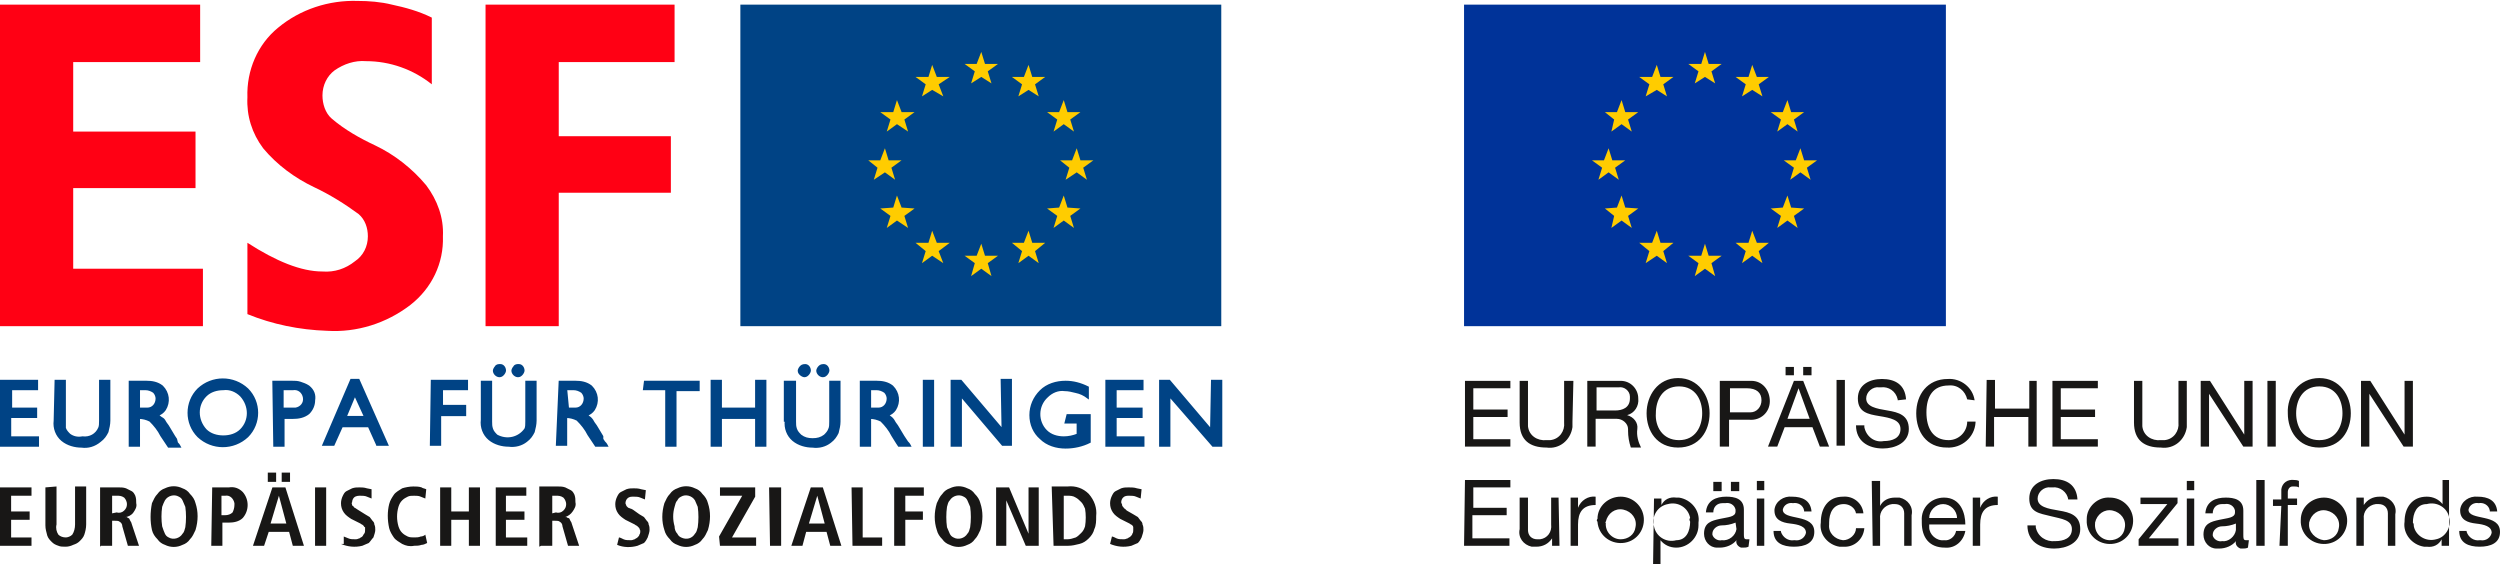 <?xml version="1.0" encoding="utf-8"?>
<!-- Generator: Adobe Illustrator 25.1.0, SVG Export Plug-In . SVG Version: 6.00 Build 0)  -->
<svg version="1.1" id="Logo" xmlns="http://www.w3.org/2000/svg" xmlns:xlink="http://www.w3.org/1999/xlink" x="0px" y="0px"
	 viewBox="0 0 269.8 60.9" style="enable-background:new 0 0 269.8 60.9;" xml:space="preserve">
<style type="text/css">
	.st0{fill:#181716;}
	.st1{fill:#003399;}
	.st2{fill:#FFCC00;}
	.st3{fill:none;}
	.st4{fill:#FF0014;}
	.st5{fill:#004385;}
	.st6{fill:none;stroke:#004385;stroke-width:0.22;}
</style>
<g>
	<path class="st0" d="M265.4,57.3c0,1.3,1,1.7,2.2,1.7s2.2-0.4,2.2-1.6c0-1-0.8-1.3-1.7-1.5s-1.7-0.3-1.7-0.9
		c0.1-0.5,0.6-0.8,1.1-0.7c0,0,0,0,0,0c0.5-0.1,1.1,0.2,1.2,0.8c0,0,0,0.1,0,0.1h0.8c-0.1-1.2-1-1.6-2.1-1.6
		c-0.9-0.1-1.8,0.5-1.9,1.4c0,0,0,0,0,0.1c0,1,0.8,1.3,1.7,1.4s1.7,0.3,1.7,1c-0.1,0.5-0.6,0.9-1.2,0.8c0,0,0,0-0.1,0
		c-0.6,0.1-1.2-0.3-1.4-0.9c0,0,0-0.1,0-0.1L265.4,57.3 M260.4,56.4c0-1,0.4-2,1.5-2c1.1-0.3,2.2,0.4,2.4,1.4
		c0.3,1.1-0.4,2.2-1.4,2.4c-1.1,0.3-2.2-0.4-2.4-1.4C260.5,56.7,260.5,56.5,260.4,56.4L260.4,56.4z M264.4,51.8h-0.8v2.6l0,0
		c-0.4-0.5-1-0.8-1.7-0.8c-1.6,0-2.4,1.2-2.4,2.7c-0.2,1.3,0.8,2.5,2.1,2.7c0.1,0,0.2,0,0.3,0c0.7,0.1,1.3-0.2,1.6-0.8l0,0v0.7h0.8
		V51.8L264.4,51.8z M254.3,58.9h0.8V56c-0.1-0.8,0.5-1.5,1.3-1.6c0.1,0,0.2,0,0.3,0c0.6,0,1,0.4,1,1v3.5h0.8v-3.4
		c0.2-0.9-0.4-1.7-1.3-1.9c-0.1,0-0.3,0-0.4,0c-0.7,0-1.3,0.3-1.7,0.9l0,0v-0.8h-0.8L254.3,58.9L254.3,58.9z M249.2,56.4
		c0.2-0.9,1-1.5,1.9-1.3s1.5,1,1.3,1.9c-0.1,0.8-0.8,1.3-1.6,1.3c-0.9-0.1-1.7-0.9-1.6-1.8C249.2,56.5,249.2,56.4,249.2,56.4
		L249.2,56.4z M248.3,56.4c0.1,1.4,1.3,2.4,2.7,2.3c1.4-0.1,2.4-1.3,2.3-2.7c-0.1-1.3-1.2-2.3-2.5-2.3c-1.3,0-2.5,1-2.5,2.4
		C248.3,56.1,248.3,56.2,248.3,56.4L248.3,56.4z M246,58.9h0.9v-4.4h1v-0.7h-1v-0.7c0-0.3,0.2-0.6,0.5-0.6c0.1,0,0.1,0,0.2,0
		c0.2,0,0.3,0,0.5,0.1v-0.7c-0.2-0.1-0.4-0.1-0.5-0.1c-0.7-0.1-1.3,0.3-1.4,1c0,0.1,0,0.2,0,0.3v0.8h-0.9v0.7h0.9L246,58.9L246,58.9
		z M243.5,58.9h0.9v-7.1h-0.9V58.9L243.5,58.9z M242.7,58.3c-0.1,0-0.2,0-0.3,0c-0.3,0-0.3-0.2-0.3-0.6v-2.6c0-1.2-1-1.4-1.9-1.4
		c-1.1,0-2.1,0.4-2.2,1.7h0.8c0-0.6,0.4-1,1-1c0.1,0,0.2,0,0.3,0c0.5-0.1,1,0.2,1.1,0.7c0,0.1,0,0.1,0,0.2c0,0.6-0.8,0.6-1.7,0.8
		s-1.7,0.4-1.7,1.6c0,0.8,0.6,1.5,1.4,1.5c0.1,0,0.2,0,0.3,0c0.7,0,1.4-0.3,1.8-0.8c-0.1,0.4,0.2,0.7,0.5,0.8c0.1,0,0.1,0,0.2,0
		c0.2,0,0.4,0,0.6-0.1L242.7,58.3L242.7,58.3z M241.3,57.2c-0.1,0.7-0.8,1.3-1.5,1.2c0,0,0,0,0,0c-0.4,0.1-0.9-0.2-1-0.6
		c0,0,0-0.1,0-0.1c0-0.5,0.5-0.9,1-0.9c0.5,0,1-0.1,1.5-0.3L241.3,57.2L241.3,57.2z M236,52.9h0.8v-1H236V52.9z M236,58.9h0.8v-5.1
		H236V58.9z M230.8,58.9h4.3v-0.8h-3.2l3.1-3.8v-0.6h-4v0.7h2.9l-3.1,3.8L230.8,58.9L230.8,58.9z M226.1,56.4c0.2-0.9,1-1.5,1.9-1.3
		c0.9,0.2,1.5,1,1.3,1.9c-0.1,0.8-0.8,1.3-1.6,1.3c-0.9,0-1.7-0.8-1.6-1.8C226.1,56.5,226.1,56.4,226.1,56.4L226.1,56.4z
		 M225.2,56.4c0.1,1.4,1.3,2.4,2.7,2.3c1.4-0.1,2.4-1.3,2.3-2.7c-0.1-1.3-1.2-2.3-2.5-2.3c-1.3-0.1-2.5,1-2.5,2.3
		C225.2,56.1,225.2,56.2,225.2,56.4L225.2,56.4z M224.2,53.9c-0.1-1.6-1.2-2.2-2.6-2.2c-1.3,0-2.6,0.6-2.6,2.1s1.1,1.6,2.3,1.9
		s2.3,0.4,2.3,1.4s-0.9,1.3-1.8,1.3c-1,0.1-1.9-0.5-2.1-1.5c0-0.1,0-0.1,0-0.2h-0.9c0,1.7,1.3,2.5,2.9,2.5c1.3,0,2.8-0.6,2.8-2.1
		s-1.1-1.8-2.3-2s-2.3-0.4-2.3-1.3c0-0.7,0.7-1.3,1.4-1.2c0.1,0,0.1,0,0.2,0c0.8-0.1,1.6,0.5,1.7,1.3c0,0,0,0,0,0L224.2,53.9
		L224.2,53.9z M212.9,58.9h0.8v-2.3c0-1.3,0.5-2.1,1.9-2.1v-0.9c-0.8-0.1-1.6,0.4-1.9,1.2l0,0v-1.1h-0.8L212.9,58.9L212.9,58.9z
		 M208.2,55.9c0-0.8,0.7-1.5,1.5-1.5s1.5,0.7,1.5,1.5H208.2z M211.1,57.3c-0.1,0.6-0.7,1.1-1.3,1c-0.8,0.1-1.6-0.6-1.6-1.4
		c0-0.1,0-0.2,0-0.3h3.9c0-1.2-0.5-2.9-2.3-2.9c-1.4,0-2.5,1.1-2.4,2.5c0,0.1,0,0.1,0,0.2c0,1.6,0.8,2.7,2.5,2.7
		c1.1,0.1,2-0.7,2.2-1.8L211.1,57.3L211.1,57.3z M202.1,58.9h0.8V56c-0.1-0.8,0.5-1.5,1.3-1.6c0.1,0,0.2,0,0.3,0c0.6,0,1,0.4,1,1
		v3.5h0.8v-3.3c0.2-0.9-0.4-1.7-1.3-1.9c-0.2,0-0.3,0-0.5,0c-0.7,0-1.3,0.3-1.6,0.9l0,0v-2.7H202L202.1,58.9L202.1,58.9z
		 M201.1,55.4c-0.1-1.1-1.1-1.9-2.2-1.8c0,0,0,0,0,0c-1.6,0-2.4,1.2-2.4,2.8c-0.2,1.3,0.8,2.4,2,2.6c0.1,0,0.2,0,0.4,0
		c1.2,0.1,2.2-0.8,2.3-2h-0.9c0,0.7-0.7,1.3-1.4,1.3c0,0,0,0,0,0c-0.9-0.1-1.6-0.8-1.5-1.7c0-0.1,0-0.1,0-0.2c0-1,0.4-2,1.6-2
		c0.6,0,1.2,0.4,1.3,1L201.1,55.4L201.1,55.4z M191.4,57.3c0,1.3,1,1.7,2.2,1.7s2.2-0.4,2.2-1.6c0-1-0.8-1.3-1.7-1.5
		s-1.7-0.3-1.7-0.9c0.1-0.5,0.6-0.8,1.1-0.7c0,0,0,0,0,0c0.5-0.1,1.1,0.2,1.2,0.8c0,0,0,0.1,0,0.1h0.8c-0.1-1.2-1-1.6-2.1-1.6
		c-0.9-0.1-1.8,0.5-1.9,1.4c0,0,0,0,0,0.1c0,1,0.8,1.3,1.7,1.4s1.7,0.3,1.7,1c-0.1,0.5-0.6,0.9-1.2,0.8c0,0,0,0-0.1,0
		c-0.6,0.1-1.2-0.3-1.4-0.9c0,0,0-0.1,0-0.1L191.4,57.3L191.4,57.3z M189.6,52.9h0.8v-1h-0.8V52.9z M189.6,58.9h0.8v-5.1h-0.8V58.9z
		 M188.8,58.2c-0.1,0-0.2,0-0.3,0c-0.3,0-0.3-0.2-0.3-0.6v-2.6c0-1.2-1-1.4-1.9-1.4c-1.1,0-2.1,0.4-2.2,1.7h0.8c0-0.6,0.4-1,1-1
		c0.1,0,0.2,0,0.3,0c0.5-0.1,1,0.2,1.1,0.7c0,0.1,0,0.1,0,0.2c0,0.6-0.8,0.6-1.7,0.8s-1.7,0.4-1.7,1.6c0,0.8,0.6,1.5,1.4,1.5
		c0.1,0,0.2,0,0.3,0c0.7,0,1.4-0.3,1.8-0.8c-0.1,0.4,0.2,0.7,0.5,0.8c0.1,0,0.1,0,0.2,0c0.2,0,0.4,0,0.6-0.1L188.8,58.2L188.8,58.2z
		 M187.4,57.1c-0.1,0.7-0.8,1.3-1.6,1.2c0,0,0,0,0,0c-0.4,0.1-0.9-0.2-1-0.6c0,0,0-0.1,0-0.1c0-0.5,0.5-0.9,1-0.9
		c0.5,0,1-0.1,1.5-0.3L187.4,57.1L187.4,57.1z M184.9,53h0.9v-1h-0.9V53z M186.8,53h0.9v-1h-0.9V53z M178.4,60.9h0.8v-2.6l0,0
		c0.4,0.5,1,0.8,1.7,0.8c1.3,0,2.4-1.1,2.4-2.4c0-0.1,0-0.2,0-0.3c0.2-1.3-0.8-2.5-2.1-2.7c-0.1,0-0.2,0-0.3,0
		c-0.7-0.1-1.3,0.2-1.6,0.8l0,0v-0.7h-0.8L178.4,60.9L178.4,60.9z M182.4,56.3c0,1-0.4,2-1.5,2c-1.1,0.3-2.2-0.4-2.4-1.5
		c-0.3-1.1,0.4-2.2,1.5-2.4c1.1-0.3,2.2,0.4,2.4,1.5C182.3,56,182.3,56.1,182.4,56.3L182.4,56.3z M173.3,56.3c0.2-0.9,1-1.5,1.9-1.3
		c0.9,0.2,1.5,1,1.3,1.9c-0.1,0.8-0.8,1.3-1.6,1.3c-0.9,0-1.7-0.8-1.6-1.8C173.2,56.4,173.2,56.4,173.3,56.3L173.3,56.3z
		 M172.4,56.3c0.1,1.4,1.3,2.4,2.7,2.3s2.4-1.3,2.3-2.7c-0.1-1.3-1.2-2.3-2.5-2.3c-1.3,0-2.5,1-2.5,2.4
		C172.3,56.1,172.3,56.2,172.4,56.3L172.4,56.3z M169.5,58.9h0.8v-2.3c0-1.3,0.5-2.1,1.9-2.1v-0.9c-0.8-0.1-1.6,0.4-1.9,1.2l0,0
		v-1.1h-0.8L169.5,58.9L169.5,58.9z M168.2,53.7h-0.8v2.9c0.1,0.8-0.4,1.5-1.2,1.6c-0.1,0-0.2,0-0.3,0c-0.6,0-1-0.4-1-1v-3.5H164
		v3.4c-0.2,0.9,0.4,1.7,1.3,1.9c0.2,0,0.3,0,0.5,0c0.7,0,1.3-0.3,1.7-0.9l0,0v0.8h0.8L168.2,53.7L168.2,53.7z M158,58.9h4.9v-0.8h-4
		v-2.5h3.7v-0.8H159v-2.2h4v-0.8h-4.9L158,58.9L158,58.9z"/>
	<path class="st0" d="M254.8,48.2h0.9v-5.7l0,0l3.7,5.7h1v-7.1h-0.9v5.8l0,0l-3.7-5.8h-1V48.2 M247.8,44.6c0-1.4,0.7-2.9,2.5-2.9
		s2.5,1.5,2.5,2.9s-0.7,2.9-2.5,2.9S247.8,46,247.8,44.6z M246.9,44.6c0,1.9,1.1,3.7,3.4,3.7s3.4-1.8,3.4-3.7s-1.2-3.8-3.4-3.8
		S246.8,42.7,246.9,44.6L246.9,44.6z M244.7,48.2h0.9v-7.1h-0.9V48.2z M237.5,48.2h0.9v-5.7l0,0l3.7,5.7h1v-7.1h-0.9v5.8l0,0
		l-3.7-5.8h-1L237.5,48.2L237.5,48.2z M236,41.1h-0.9v4.5c0.1,0.9-0.5,1.8-1.5,1.9c-0.1,0-0.3,0-0.4,0c-1,0.1-1.9-0.5-2-1.5
		c0-0.1,0-0.3,0-0.4v-4.5h-0.9v4.5c0,1.9,1.1,2.7,2.9,2.7c1.4,0.2,2.6-0.8,2.8-2.2c0-0.2,0-0.4,0-0.6L236,41.1L236,41.1z
		 M221.5,48.2h4.9v-0.8h-4v-2.4h3.7v-0.8h-3.7v-2.3h4v-0.8h-4.9L221.5,48.2L221.5,48.2z M214.3,48.2h0.9v-3.2h3.7v3.2h0.9v-7.1H219
		v3h-3.7v-3.1h-0.9L214.3,48.2L214.3,48.2z M213.1,43.2c-0.2-1.4-1.5-2.4-2.9-2.3c-2.2,0-3.4,1.7-3.4,3.7s1.1,3.7,3.3,3.7
		c1.6,0.1,3-1.1,3.1-2.7c0,0,0-0.1,0-0.1h-0.9c0,1.1-0.9,2-2,2c-1.7,0-2.4-1.3-2.4-3s0.7-2.9,2.4-2.9c1-0.1,1.8,0.6,2,1.5
		L213.1,43.2L213.1,43.2z M205.7,43.1c-0.1-1.6-1.2-2.2-2.6-2.2c-1.3,0-2.6,0.6-2.6,2.1s1.1,1.7,2.3,1.9s2.3,0.4,2.3,1.4
		s-0.9,1.3-1.8,1.3c-1,0.2-1.9-0.5-2.1-1.5c0-0.1,0-0.1,0-0.2h-0.9c0,1.7,1.3,2.5,2.9,2.5c1.3,0,2.8-0.6,2.8-2.1s-1.1-1.8-2.3-2
		s-2.3-0.4-2.3-1.3c0-0.7,0.7-1.3,1.4-1.2c0.1,0,0.1,0,0.2,0c0.8-0.1,1.6,0.4,1.8,1.3c0,0,0,0.1,0,0.1L205.7,43.1L205.7,43.1z
		 M198.2,48.1h0.9V41h-0.9V48.1z M194.1,41.9L194.1,41.9l1.2,3.3h-2.4L194.1,41.9z M190.8,48.2h1l0.8-2.1h3l0.8,2.1h1l-2.8-7.1h-1
		L190.8,48.2z M192.7,40.5h0.9v-0.9h-0.9V40.5z M194.6,40.5h0.9v-0.9h-0.9V40.5z M186.6,41.9h1.9c1.1,0,1.6,0.5,1.6,1.3
		c0,0.7-0.5,1.3-1.2,1.3c-0.1,0-0.2,0-0.3,0h-1.9V41.9z M185.7,48.2h0.9v-2.9h2.2c1.2,0.1,2.2-0.8,2.2-2s-0.8-2.2-2-2.2
		c-0.1,0-0.2,0-0.3,0h-3.1V48.2L185.7,48.2z M178.7,44.6c0-1.4,0.7-2.9,2.5-2.9s2.5,1.5,2.5,2.9s-0.7,2.9-2.5,2.9
		S178.6,46,178.7,44.6L178.7,44.6z M177.7,44.6c0,1.9,1.1,3.7,3.4,3.7s3.4-1.8,3.4-3.7s-1.2-3.8-3.4-3.8S177.7,42.7,177.7,44.6
		L177.7,44.6z M171.3,48.2h0.9v-3h2.3c0.6,0,1.2,0.5,1.2,1.1c0,0.1,0,0.1,0,0.2c0,0.6,0.1,1.2,0.3,1.8h1.1c-0.3-0.6-0.5-1.3-0.4-2
		c0.1-0.7-0.4-1.3-1.1-1.5l0,0c0.8-0.2,1.3-1,1.2-1.8c0-1-0.8-1.9-1.9-1.9c-0.1,0-0.2,0-0.3,0h-3.3L171.3,48.2L171.3,48.2z
		 M172.3,44.3v-2.5h2.4c0.6-0.1,1.2,0.4,1.2,1c0,0.1,0,0.1,0,0.2c0,1-0.8,1.3-1.6,1.3L172.3,44.3L172.3,44.3z M169.8,41.1h-1v4.5
		c0.1,0.9-0.5,1.8-1.5,1.9c-0.1,0-0.3,0-0.4,0c-1,0.1-1.9-0.5-2-1.5c0-0.1,0-0.3,0-0.4v-4.5H164v4.5c0,1.9,1.1,2.7,2.9,2.7
		c1.4,0.2,2.6-0.8,2.8-2.2c0-0.2,0-0.4,0-0.6L169.8,41.1L169.8,41.1z M158.1,48.2h4.9v-0.8h-4v-2.4h3.7v-0.8H159v-2.3h4v-0.8h-4.9
		L158.1,48.2L158.1,48.2z"/>
	<polygon class="st1" points="158,0.5 210,0.5 210,35.2 158,35.2 158,0.5 	"/>
	<polygon class="st2" points="190.2,10.4 189.1,9.7 188,10.4 188.4,9.1 187.3,8.3 188.7,8.3 189.1,7 189.6,8.3 190.9,8.3 189.8,9.1 
		190.2,10.4 	"/>
	<polygon class="st3" points="190.2,10.4 189.1,9.7 188,10.4 188.4,9.1 187.3,8.3 188.7,8.3 189.1,7 189.6,8.3 190.9,8.3 189.8,9.1 
		190.2,10.4 	"/>
	<polygon class="st2" points="185.1,9 184,8.3 182.9,9 183.3,7.7 182.2,6.9 183.6,6.9 184,5.6 184.4,6.9 185.8,6.9 184.7,7.7 
		185.1,9 	"/>
	<polygon class="st3" points="185.1,9 184,8.3 182.9,9 183.3,7.7 182.2,6.9 183.6,6.9 184,5.6 184.4,6.9 185.8,6.9 184.7,7.7 
		185.1,9 	"/>
	<polygon class="st2" points="194,14.2 192.9,13.4 191.8,14.2 192.2,12.9 191.1,12.1 192.4,12.1 192.9,10.8 193.3,12.1 194.7,12.1 
		193.6,12.9 194,14.2 	"/>
	<polygon class="st3" points="194,14.2 192.9,13.4 191.8,14.2 192.2,12.9 191.1,12.1 192.4,12.1 192.9,10.8 193.3,12.1 194.7,12.1 
		193.6,12.9 194,14.2 	"/>
	<polygon class="st2" points="195.4,19.4 194.3,18.6 193.2,19.4 193.6,18.1 192.5,17.3 193.8,17.3 194.3,16 194.7,17.3 196.1,17.3 
		195,18.1 195.4,19.4 	"/>
	<polygon class="st3" points="195.4,19.4 194.3,18.6 193.2,19.4 193.6,18.1 192.5,17.3 193.8,17.3 194.3,16 194.7,17.3 196.1,17.3 
		195,18.1 195.4,19.4 	"/>
	<polygon class="st2" points="194,24.6 192.9,23.8 191.8,24.6 192.2,23.3 191.1,22.5 192.4,22.4 192.9,21.1 193.3,22.4 194.7,22.5 
		193.6,23.3 194,24.6 	"/>
	<polygon class="st3" points="194,24.6 192.9,23.8 191.8,24.6 192.2,23.3 191.1,22.5 192.4,22.4 192.9,21.1 193.3,22.4 194.7,22.5 
		193.6,23.3 194,24.6 	"/>
	<polygon class="st2" points="190.2,28.4 189.1,27.6 188,28.4 188.4,27.1 187.3,26.2 188.7,26.2 189.1,24.9 189.6,26.2 190.9,26.2 
		189.8,27.1 190.2,28.4 	"/>
	<polygon class="st3" points="190.2,28.4 189.1,27.6 188,28.4 188.4,27.1 187.3,26.2 188.7,26.2 189.1,24.9 189.6,26.2 190.9,26.2 
		189.8,27.1 190.2,28.4 	"/>
	<polygon class="st2" points="185.1,29.8 184,29 182.9,29.8 183.3,28.4 182.2,27.6 183.6,27.6 184,26.3 184.4,27.6 185.8,27.6 
		184.7,28.4 185.1,29.8 	"/>
	<polygon class="st3" points="185.1,29.8 184,29 182.9,29.8 183.3,28.4 182.2,27.6 183.6,27.6 184,26.3 184.4,27.6 185.8,27.6 
		184.7,28.4 185.1,29.8 	"/>
	<polygon class="st2" points="179.9,28.4 178.8,27.6 177.6,28.4 178,27.1 176.9,26.2 178.3,26.2 178.8,24.9 179.2,26.2 180.6,26.2 
		179.5,27.1 179.9,28.4 	"/>
	<polygon class="st3" points="179.9,28.4 178.8,27.6 177.6,28.4 178,27.1 176.9,26.2 178.3,26.2 178.8,24.9 179.2,26.2 180.6,26.2 
		179.5,27.1 179.9,28.4 	"/>
	<polygon class="st2" points="176.1,24.6 175,23.8 173.9,24.6 174.2,23.3 173.2,22.5 174.5,22.4 175,21.1 175.4,22.4 176.8,22.5 
		175.7,23.3 176.1,24.6 	"/>
	<polygon class="st3" points="176.1,24.6 175,23.8 173.9,24.6 174.2,23.3 173.2,22.5 174.5,22.4 175,21.1 175.4,22.4 176.8,22.5 
		175.7,23.3 176.1,24.6 	"/>
	<polygon class="st2" points="174.7,19.4 173.6,18.6 172.5,19.4 172.9,18.1 171.8,17.3 173.1,17.3 173.6,16 174,17.3 175.4,17.3 
		174.3,18.1 174.7,19.4 	"/>
	<polygon class="st3" points="174.7,19.4 173.6,18.6 172.5,19.4 172.9,18.1 171.8,17.3 173.1,17.3 173.6,16 174,17.3 175.4,17.3 
		174.3,18.1 174.7,19.4 	"/>
	<polygon class="st2" points="176.1,14.2 175,13.4 173.9,14.2 174.2,12.9 173.2,12.1 174.5,12.1 175,10.8 175.4,12.1 176.8,12.1 
		175.7,12.9 176.1,14.2 	"/>
	<polygon class="st3" points="176.1,14.2 175,13.4 173.9,14.2 174.2,12.9 173.2,12.1 174.5,12.1 175,10.8 175.4,12.1 176.8,12.1 
		175.7,12.9 176.1,14.2 	"/>
	<polygon class="st2" points="179.9,10.4 178.8,9.7 177.6,10.4 178,9.1 176.9,8.3 178.3,8.3 178.8,7 179.2,8.3 180.6,8.3 179.5,9.1 
		179.9,10.4 	"/>
	<polygon class="st3" points="179.9,10.4 178.8,9.7 177.6,10.4 178,9.1 176.9,8.3 178.3,8.3 178.8,7 179.2,8.3 180.6,8.3 179.5,9.1 
		179.9,10.4 	"/>
	<polygon class="st4" points="0,0.5 21.6,0.5 21.6,6.7 7.9,6.7 7.9,14.2 21.1,14.2 21.1,20.3 7.9,20.3 7.9,29 21.9,29 21.9,35.2 
		0,35.2 0,0.5 	"/>
	<path class="st4" d="M46.6,1.9v7.2c-2-1.6-4.5-2.5-7.1-2.5c-1.2-0.1-2.4,0.3-3.4,1c-0.8,0.6-1.3,1.6-1.3,2.7c0,0.9,0.3,1.9,1,2.5
		c1.4,1.2,3,2.1,4.7,2.9c2.1,1,4,2.5,5.5,4.3c1.2,1.6,1.9,3.5,1.8,5.5c0.1,2.9-1.2,5.6-3.5,7.4c-2.6,2-5.8,3-9,2.8
		c-3-0.1-5.9-0.7-8.6-1.8v-7.7c3.1,2,5.8,3.1,8.1,3.1c1.3,0.1,2.5-0.3,3.5-1.1c0.9-0.6,1.4-1.6,1.4-2.7c0-0.9-0.3-1.8-1-2.4
		c-1.5-1.1-3.1-2.1-4.8-2.9c-2.1-1-4-2.4-5.5-4.2c-1.2-1.6-1.8-3.5-1.7-5.5c-0.1-2.9,1.1-5.7,3.3-7.5c2.4-2,5.5-3,8.6-2.9
		c1.2,0,2.5,0.1,3.7,0.4C43.7,0.8,45.2,1.2,46.6,1.9L46.6,1.9z"/>
	<polygon class="st4" points="52.4,0.5 72.8,0.5 72.8,6.7 60.3,6.7 60.3,14.7 72.4,14.7 72.4,20.8 60.3,20.8 60.3,35.2 52.4,35.2 
		52.4,0.5 	"/>
	<path class="st5" d="M0.1,48.1h4v-0.9h-3V45h2.8v-0.9H1.2V42H4v-0.9H0.1V48.1L0.1,48.1L0.1,48.1z M5.9,45.4
		c-0.1,0.8,0.2,1.6,0.8,2.1c0.6,0.5,1.4,0.7,2.1,0.7c0.7,0.1,1.4-0.1,2-0.6c0.4-0.3,0.6-0.6,0.8-1c0.1-0.4,0.2-0.8,0.2-1.2v-4.3h-1
		v4.3c0,0.3,0,0.6-0.1,0.8c-0.3,0.7-1,1.1-1.8,1c-0.5,0.1-1,0-1.4-0.3c-0.2-0.2-0.4-0.4-0.5-0.7C7,45.9,7,45.7,7,45.4v-4.3H6
		L5.9,45.4L5.9,45.4L5.9,45.4z M14,48.1h1v-3c0.4,0,0.8,0.1,1.2,0.3c0.5,0.5,0.9,1,1.2,1.6l0.6,0.9l0.2,0.3h1.2
		c-0.1-0.2-0.2-0.3-0.3-0.4l-0.1-0.4l-0.2-0.3l-0.3-0.5l-0.3-0.5c-0.1-0.2-0.3-0.4-0.4-0.6c-0.1-0.2-0.2-0.3-0.4-0.4
		c-0.1-0.1-0.3-0.2-0.4-0.3c0.3-0.1,0.6-0.3,0.8-0.6c0.5-0.8,0.4-1.8-0.3-2.5c-0.5-0.4-1.1-0.5-1.7-0.5H14L14,48.1L14,48.1L14,48.1z
		 M15,42h0.7c0.3,0,0.6,0.1,0.9,0.3c0.2,0.2,0.3,0.5,0.3,0.7c0,0.6-0.4,1.1-1,1.1c-0.1,0-0.2,0-0.3,0H15L15,42L15,42L15,42z
		 M21.4,42c-1.4,1.4-1.4,3.7,0,5.1c1.5,1.4,3.8,1.4,5.3,0c1.4-1.4,1.4-3.7,0-5.1C25.2,40.6,22.9,40.6,21.4,42L21.4,42z M26,42.7
		c1,1.1,1,2.7,0,3.7c-0.5,0.5-1.2,0.7-1.9,0.7c-0.7,0-1.4-0.2-1.9-0.7c-1-1.1-1-2.7,0-3.7c0.5-0.5,1.2-0.7,1.9-0.7
		C24.8,41.9,25.5,42.2,26,42.7L26,42.7z M29.6,48.1h1v-3h1c0.6,0,1.2-0.1,1.7-0.5c0.4-0.4,0.6-0.9,0.6-1.4c0.1-0.6-0.1-1.1-0.6-1.5
		c-0.3-0.2-0.6-0.3-0.9-0.4c-0.3-0.1-0.6-0.1-0.9-0.1h-2L29.6,48.1L29.6,48.1L29.6,48.1z M30.6,42h1c0.6-0.1,1.1,0.3,1.2,0.9
		c0.1,0.6-0.3,1.1-0.9,1.2c-0.1,0-0.2,0-0.4,0h-1V42L30.6,42z M40.6,48h1.2l-3.1-7h-0.8l-3,7h1.1l0.9-2h2.9l0.9,2l0,0L40.6,48z
		 M37.3,45l1-2.4l1.1,2.4H37.3L37.3,45z M46.5,48h1v-3.2h2.7v-1h-2.5V42h2.7v-0.9h-3.8L46.5,48L46.5,48L46.5,48z M52,45.3
		c-0.1,0.8,0.2,1.6,0.8,2.1c0.6,0.5,1.4,0.7,2.1,0.7c0.7,0.1,1.4-0.1,1.9-0.5c0.4-0.3,0.6-0.6,0.8-1c0.1-0.4,0.2-0.8,0.2-1.2v-4.2
		h-1v4.3c0,0.3,0,0.6-0.1,0.8c-0.7,1-2,1.3-3.1,0.7c0,0,0,0,0,0c-0.2-0.2-0.4-0.4-0.5-0.7c-0.1-0.3-0.1-0.5-0.1-0.8v-4.3h-1L52,45.3
		L52,45.3L52,45.3z M53.5,39.6c-0.1,0.1-0.2,0.3-0.2,0.4c0,0.3,0.3,0.6,0.6,0.6c0,0,0,0,0,0c0.2,0,0.3-0.1,0.4-0.2
		c0.1-0.1,0.2-0.3,0.2-0.4c0-0.3-0.2-0.6-0.5-0.6c0,0,0,0,0,0C53.8,39.4,53.6,39.4,53.5,39.6L53.5,39.6L53.5,39.6z M55.5,39.6
		c-0.1,0.1-0.2,0.3-0.2,0.4c0,0.3,0.3,0.6,0.6,0.6c0,0,0,0,0,0c0.2,0,0.3-0.1,0.4-0.2c0.1-0.1,0.2-0.3,0.2-0.4
		c0-0.3-0.2-0.6-0.5-0.6c0,0,0,0,0,0C55.8,39.4,55.6,39.4,55.5,39.6L55.5,39.6L55.5,39.6z M60.1,48h1v-3c0.4,0,0.8,0.1,1.2,0.3
		c0.5,0.5,0.9,1,1.2,1.6l0.6,0.9l0.2,0.3h1.2c-0.1-0.2-0.2-0.3-0.3-0.4l-0.2-0.3l0-0.3l-0.3-0.5l-0.3-0.5c-0.1-0.2-0.3-0.4-0.4-0.6
		c-0.1-0.2-0.2-0.3-0.3-0.4c-0.1-0.1-0.3-0.2-0.4-0.3c0.3-0.1,0.6-0.3,0.8-0.6c0.5-0.8,0.4-1.8-0.3-2.5c-0.5-0.4-1.1-0.5-1.7-0.5
		h-1.7L60.1,48L60.1,48L60.1,48z M61.1,42h0.8c0.3,0,0.6,0.1,0.9,0.3c0.2,0.2,0.3,0.5,0.3,0.7c0,0.6-0.4,1.1-1,1.1
		c-0.1,0-0.2,0-0.3,0h-0.5L61.1,42L61.1,42L61.1,42z M69.5,42h2.4v6.1h1v-6h2.5v-0.9h-5.8L69.5,42L69.5,42L69.5,42z M77.8,41.1h-1v7
		h1v-3h3.8v3h1v-7h-1v3h-3.8V41.1L77.8,41.1z M84.8,45.4c-0.1,0.8,0.2,1.6,0.8,2.1c0.6,0.5,1.4,0.7,2.1,0.7c0.7,0.1,1.4-0.1,1.9-0.5
		c0.4-0.3,0.6-0.6,0.8-1c0.1-0.4,0.2-0.8,0.2-1.2v-4.3h-1v4.3c0,0.3,0,0.6-0.1,0.8c-0.1,0.3-0.3,0.5-0.5,0.7
		c-0.4,0.3-0.8,0.4-1.3,0.4c-0.5,0-0.9-0.1-1.3-0.4c-0.2-0.2-0.4-0.4-0.5-0.7c-0.1-0.3-0.1-0.5-0.1-0.8v-4.3h-1.1V45.4L84.8,45.4z
		 M86.4,39.6c-0.1,0.1-0.2,0.3-0.2,0.4c0,0.2,0.1,0.3,0.2,0.4c0.1,0.1,0.3,0.2,0.4,0.2c0.2,0,0.3-0.1,0.4-0.2
		c0.1-0.1,0.2-0.3,0.2-0.4c0-0.3-0.2-0.6-0.5-0.6c0,0,0,0,0,0C86.6,39.4,86.5,39.5,86.4,39.6L86.4,39.6L86.4,39.6z M88.4,39.6
		c-0.1,0.1-0.2,0.3-0.2,0.4c0,0.3,0.3,0.6,0.6,0.6c0,0,0,0,0,0c0.2,0,0.3-0.1,0.4-0.2c0.1-0.1,0.2-0.3,0.2-0.4
		c0-0.3-0.2-0.6-0.5-0.6c0,0,0,0,0,0C88.6,39.4,88.5,39.5,88.4,39.6L88.4,39.6L88.4,39.6z M92.9,48.1h1v-3c0.4,0,0.8,0.1,1.2,0.3
		c0.5,0.5,0.9,1,1.2,1.6l0.5,0.8l0.2,0.3h1.2c-0.1-0.2-0.2-0.3-0.3-0.4l-0.2-0.3l-0.2-0.3l-0.3-0.5l-0.3-0.5
		c-0.1-0.2-0.3-0.4-0.4-0.6c-0.1-0.2-0.2-0.3-0.3-0.4c-0.1-0.1-0.3-0.2-0.4-0.3c0.3-0.1,0.6-0.3,0.8-0.6c0.5-0.8,0.4-1.8-0.3-2.5
		c-0.5-0.4-1.1-0.5-1.7-0.5h-1.7L92.9,48.1L92.9,48.1L92.9,48.1z M93.9,42h0.7c0.3,0,0.6,0.1,0.9,0.3c0.2,0.2,0.3,0.5,0.3,0.7
		c0,0.6-0.4,1.1-1,1.1c-0.1,0-0.2,0-0.3,0h-0.6L93.9,42L93.9,42L93.9,42z M100.7,41.1h-1v7h1V41.1L100.7,41.1z M108.2,46.4l-4.5-5.3
		h-1v7h1v-5.4l4.5,5.3h0.9v-7h-1L108.2,46.4L108.2,46.4L108.2,46.4z M115,45.6h1.3v1.3c-0.5,0.2-1,0.3-1.5,0.3
		c-0.7,0-1.4-0.2-1.9-0.7c-1-1-1-2.7,0.1-3.7c0.5-0.5,1.2-0.8,1.9-0.7c0.4,0,0.8,0.1,1.2,0.2c0.5,0.1,0.9,0.3,1.3,0.6v-1.1
		c-0.8-0.4-1.6-0.6-2.4-0.6c-1,0-2,0.3-2.7,1c-0.7,0.7-1.1,1.6-1.1,2.6c0,1,0.4,1.9,1.1,2.5c0.7,0.7,1.7,1,2.7,1
		c0.9,0,1.8-0.2,2.6-0.6v-2.9h-2.4L115,45.6L115,45.6L115,45.6z M119.4,48.1h4v-0.9h-3V45h2.8v-0.9h-2.8V42h2.9v-0.9h-3.9
		L119.4,48.1L119.4,48.1L119.4,48.1z M130.7,46.4l-4.5-5.3h-1v7h1v-5.4l4.7,5.4h0.9v-7h-1L130.7,46.4L130.7,46.4L130.7,46.4z"/>
	<path class="st6" d="M0.1,48.1h4v-0.9h-3V45h2.8v-0.9H1.2V42H4v-0.9H0.1V48.1L0.1,48.1L0.1,48.1z M5.9,45.4
		c-0.1,0.8,0.2,1.6,0.8,2.1c0.6,0.5,1.4,0.7,2.1,0.7c0.7,0.1,1.4-0.1,2-0.6c0.4-0.3,0.6-0.6,0.8-1c0.1-0.4,0.2-0.8,0.2-1.2v-4.3h-1
		v4.3c0,0.3,0,0.6-0.1,0.8c-0.3,0.7-1,1.1-1.8,1c-0.5,0.1-1,0-1.4-0.3c-0.2-0.2-0.4-0.4-0.5-0.7C7,45.9,7,45.7,7,45.4v-4.3H6
		L5.9,45.4L5.9,45.4L5.9,45.4z M14,48.1h1v-3c0.4,0,0.8,0.1,1.2,0.3c0.5,0.5,0.9,1,1.2,1.6l0.6,0.9l0.2,0.3h1.2
		c-0.1-0.2-0.2-0.3-0.3-0.4l-0.1-0.4l-0.2-0.3l-0.3-0.5l-0.3-0.5c-0.1-0.2-0.3-0.4-0.4-0.6c-0.1-0.2-0.2-0.3-0.4-0.4
		c-0.1-0.1-0.3-0.2-0.4-0.3c0.3-0.1,0.6-0.3,0.8-0.6c0.5-0.8,0.4-1.8-0.3-2.5c-0.5-0.4-1.1-0.5-1.7-0.5H14L14,48.1L14,48.1L14,48.1z
		 M15,42h0.7c0.3,0,0.6,0.1,0.9,0.3c0.2,0.2,0.3,0.5,0.3,0.7c0,0.6-0.4,1.1-1,1.1c-0.1,0-0.2,0-0.3,0H15L15,42L15,42L15,42z
		 M21.4,42c-1.4,1.4-1.4,3.7,0,5.1c1.5,1.4,3.8,1.4,5.3,0c1.4-1.4,1.4-3.7,0-5.1C25.2,40.6,22.9,40.6,21.4,42L21.4,42z M26,42.7
		c1,1.1,1,2.7,0,3.7c-0.5,0.5-1.2,0.7-1.9,0.7c-0.7,0-1.4-0.2-1.9-0.7c-1-1.1-1-2.7,0-3.7c0.5-0.5,1.2-0.7,1.9-0.7
		C24.8,41.9,25.5,42.2,26,42.7L26,42.7z M29.6,48.1h1v-3h1c0.6,0,1.2-0.1,1.7-0.5c0.4-0.4,0.6-0.9,0.6-1.4c0.1-0.6-0.1-1.1-0.6-1.5
		c-0.3-0.2-0.6-0.3-0.9-0.4c-0.3-0.1-0.6-0.1-0.9-0.1h-2L29.6,48.1L29.6,48.1L29.6,48.1z M30.6,42h1c0.6-0.1,1.1,0.3,1.2,0.9
		c0.1,0.6-0.3,1.1-0.9,1.2c-0.1,0-0.2,0-0.4,0h-1V42L30.6,42z M40.6,48h1.2l-3.1-7h-0.8l-3,7h1.1l0.9-2h2.9l0.9,2l0,0L40.6,48z
		 M37.3,45l1-2.4l1.1,2.4H37.3L37.3,45z M46.5,48h1v-3.2h2.7v-1h-2.5V42h2.7v-0.9h-3.8L46.5,48L46.5,48L46.5,48z M52,45.3
		c-0.1,0.8,0.2,1.6,0.8,2.1c0.6,0.5,1.4,0.7,2.1,0.7c0.7,0.1,1.4-0.1,1.9-0.5c0.4-0.3,0.6-0.6,0.8-1c0.1-0.4,0.2-0.8,0.2-1.2v-4.2
		h-1v4.3c0,0.3,0,0.6-0.1,0.8c-0.7,1-2,1.3-3.1,0.7c0,0,0,0,0,0c-0.2-0.2-0.4-0.4-0.5-0.7c-0.1-0.3-0.1-0.5-0.1-0.8v-4.3h-1L52,45.3
		L52,45.3L52,45.3z M53.5,39.6c-0.1,0.1-0.2,0.3-0.2,0.4c0,0.3,0.3,0.6,0.6,0.6c0,0,0,0,0,0c0.2,0,0.3-0.1,0.4-0.2
		c0.1-0.1,0.2-0.3,0.2-0.4c0-0.3-0.2-0.6-0.5-0.6c0,0,0,0,0,0C53.8,39.4,53.6,39.4,53.5,39.6L53.5,39.6L53.5,39.6z M55.5,39.6
		c-0.1,0.1-0.2,0.3-0.2,0.4c0,0.3,0.3,0.6,0.6,0.6c0,0,0,0,0,0c0.2,0,0.3-0.1,0.4-0.2c0.1-0.1,0.2-0.3,0.2-0.4
		c0-0.3-0.2-0.6-0.5-0.6c0,0,0,0,0,0C55.8,39.4,55.6,39.4,55.5,39.6L55.5,39.6L55.5,39.6z M60.1,48h1v-3c0.4,0,0.8,0.1,1.2,0.3
		c0.5,0.5,0.9,1,1.2,1.6l0.6,0.9l0.2,0.3h1.2c-0.1-0.2-0.2-0.3-0.3-0.4l-0.2-0.3l0-0.3l-0.3-0.5l-0.3-0.5c-0.1-0.2-0.3-0.4-0.4-0.6
		c-0.1-0.2-0.2-0.3-0.3-0.4c-0.1-0.1-0.3-0.2-0.4-0.3c0.3-0.1,0.6-0.3,0.8-0.6c0.5-0.8,0.4-1.8-0.3-2.5c-0.5-0.4-1.1-0.5-1.7-0.5
		h-1.7L60.1,48L60.1,48L60.1,48z M61.1,42h0.8c0.3,0,0.6,0.1,0.9,0.3c0.2,0.2,0.3,0.5,0.3,0.7c0,0.6-0.4,1.1-1,1.1
		c-0.1,0-0.2,0-0.3,0h-0.5L61.1,42L61.1,42L61.1,42z M69.5,42h2.4v6.1h1v-6h2.5v-0.9h-5.8L69.5,42L69.5,42L69.5,42z M77.8,41.1h-1v7
		h1v-3h3.8v3h1v-7h-1v3h-3.8V41.1L77.8,41.1z M84.8,45.4c-0.1,0.8,0.2,1.6,0.8,2.1c0.6,0.5,1.4,0.7,2.1,0.7c0.7,0.1,1.4-0.1,1.9-0.5
		c0.4-0.3,0.6-0.6,0.8-1c0.1-0.4,0.2-0.8,0.2-1.2v-4.3h-1v4.3c0,0.3,0,0.6-0.1,0.8c-0.1,0.3-0.3,0.5-0.5,0.7
		c-0.4,0.3-0.8,0.4-1.3,0.4c-0.5,0-0.9-0.1-1.3-0.4c-0.2-0.2-0.4-0.4-0.5-0.7c-0.1-0.3-0.1-0.5-0.1-0.8v-4.3h-1.1V45.4L84.8,45.4z
		 M86.4,39.6c-0.1,0.1-0.2,0.3-0.2,0.4c0,0.2,0.1,0.3,0.2,0.4c0.1,0.1,0.3,0.2,0.4,0.2c0.2,0,0.3-0.1,0.4-0.2
		c0.1-0.1,0.2-0.3,0.2-0.4c0-0.3-0.2-0.6-0.5-0.6c0,0,0,0,0,0C86.6,39.4,86.5,39.5,86.4,39.6L86.4,39.6L86.4,39.6z M88.4,39.6
		c-0.1,0.1-0.2,0.3-0.2,0.4c0,0.3,0.3,0.6,0.6,0.6c0,0,0,0,0,0c0.2,0,0.3-0.1,0.4-0.2c0.1-0.1,0.2-0.3,0.2-0.4
		c0-0.3-0.2-0.6-0.5-0.6c0,0,0,0,0,0C88.6,39.4,88.5,39.5,88.4,39.6L88.4,39.6L88.4,39.6z M92.9,48.1h1v-3c0.4,0,0.8,0.1,1.2,0.3
		c0.5,0.5,0.9,1,1.2,1.6l0.5,0.8l0.2,0.3h1.2c-0.1-0.2-0.2-0.3-0.3-0.4l-0.2-0.3l-0.2-0.3l-0.3-0.5l-0.3-0.5
		c-0.1-0.2-0.3-0.4-0.4-0.6c-0.1-0.2-0.2-0.3-0.3-0.4c-0.1-0.1-0.3-0.2-0.4-0.3c0.3-0.1,0.6-0.3,0.8-0.6c0.5-0.8,0.4-1.8-0.3-2.5
		c-0.5-0.4-1.1-0.5-1.7-0.5h-1.7L92.9,48.1L92.9,48.1L92.9,48.1z M93.9,42h0.7c0.3,0,0.6,0.1,0.9,0.3c0.2,0.2,0.3,0.5,0.3,0.7
		c0,0.6-0.4,1.1-1,1.1c-0.1,0-0.2,0-0.3,0h-0.6L93.9,42L93.9,42L93.9,42z M100.7,41.1h-1v7h1V41.1L100.7,41.1z M108.2,46.4l-4.5-5.3
		h-1v7h1v-5.4l4.5,5.3h0.9v-7h-1L108.2,46.4L108.2,46.4L108.2,46.4z M115,45.6h1.3v1.3c-0.5,0.2-1,0.3-1.5,0.3
		c-0.7,0-1.4-0.2-1.9-0.7c-1-1-1-2.7,0.1-3.7c0.5-0.5,1.2-0.8,1.9-0.7c0.4,0,0.8,0.1,1.2,0.2c0.5,0.1,0.9,0.3,1.3,0.6v-1.1
		c-0.8-0.4-1.6-0.6-2.4-0.6c-1,0-2,0.3-2.7,1c-0.7,0.7-1.1,1.6-1.1,2.6c0,1,0.4,1.9,1.1,2.5c0.7,0.7,1.7,1,2.7,1
		c0.9,0,1.8-0.2,2.6-0.6v-2.9h-2.4L115,45.6L115,45.6L115,45.6z M119.4,48.1h4v-0.9h-3V45h2.8v-0.9h-2.8V42h2.9v-0.9h-3.9
		L119.4,48.1L119.4,48.1L119.4,48.1z M130.7,46.4l-4.5-5.3h-1v7h1v-5.4l4.7,5.4h0.9v-7h-1L130.7,46.4L130.7,46.4L130.7,46.4z"/>
	<path class="st0" d="M0,58.9h3.4V58H1.2v-1.9h2v-0.9h-2v-1.7h2.2v-0.9H0V58.9L0,58.9z M4.9,52.6v4.1c0,0.4,0.1,0.7,0.2,1.1
		c0.1,0.3,0.3,0.5,0.5,0.7c0.2,0.2,0.4,0.3,0.7,0.4C6.5,59,6.8,59,7.1,59c0.3,0,0.6-0.1,0.8-0.2c0.3-0.1,0.5-0.2,0.7-0.4
		C8.8,58.2,9,58,9.1,57.7c0.1-0.3,0.2-0.7,0.2-1.1v-4.1H8.1v4.1c0,0.4-0.1,0.8-0.3,1.1c-0.2,0.2-0.5,0.3-0.7,0.3
		c-0.3,0-0.6-0.1-0.8-0.3c-0.2-0.3-0.3-0.7-0.2-1.1v-4.1L4.9,52.6L4.9,52.6z M12.1,55.4v-1.9h0.5c0.3,0,0.5,0,0.8,0.2
		c0.2,0.2,0.3,0.5,0.3,0.7c0,0.3-0.1,0.5-0.3,0.7c-0.2,0.2-0.5,0.3-0.8,0.2L12.1,55.4L12.1,55.4z M10.9,58.9h1.2v-2.7h0.3
		c0.2,0,0.4,0,0.5,0.1c0.2,0.1,0.3,0.3,0.3,0.5l0.6,2.1h1.2l-0.8-2.4c0-0.1-0.1-0.2-0.2-0.4c0-0.1-0.1-0.2-0.2-0.2
		c0,0-0.1-0.1-0.1-0.1h-0.2l0,0c0.3,0,0.7-0.2,0.9-0.5c0.2-0.3,0.4-0.6,0.3-1c0-0.3,0-0.5-0.1-0.8c-0.1-0.2-0.2-0.4-0.4-0.5
		c-0.2-0.1-0.4-0.2-0.6-0.3c-0.3-0.1-0.5-0.1-0.8-0.1h-2V59l0,0L10.9,58.9z M16.4,57.2c0.1,0.4,0.3,0.7,0.6,1
		c0.2,0.3,0.5,0.5,0.8,0.6c0.6,0.3,1.3,0.3,1.9,0c0.3-0.1,0.6-0.3,0.8-0.6c0.3-0.3,0.4-0.6,0.6-1c0.3-1,0.3-2,0-2.9
		c-0.1-0.4-0.3-0.7-0.6-1c-0.2-0.3-0.5-0.5-0.8-0.6c-0.6-0.3-1.3-0.3-1.9,0c-0.3,0.1-0.6,0.3-0.8,0.6c-0.3,0.3-0.4,0.6-0.6,1
		C16.2,55.3,16.2,56.3,16.4,57.2L16.4,57.2L16.4,57.2z M17.5,54.7c0.1-0.3,0.2-0.5,0.3-0.7c0.3-0.5,1-0.7,1.5-0.4
		c0.2,0.1,0.3,0.2,0.4,0.4c0.1,0.2,0.2,0.5,0.3,0.7c0.1,0.7,0.1,1.5,0,2.2c-0.1,0.3-0.1,0.5-0.3,0.7c-0.3,0.5-1,0.7-1.5,0.4
		c-0.2-0.1-0.3-0.2-0.4-0.4c-0.1-0.2-0.2-0.5-0.3-0.8C17.4,56.1,17.4,55.4,17.5,54.7L17.5,54.7L17.5,54.7z M22.8,58.9h1.2v-2.5h0.7
		c0.5,0,1.1-0.1,1.5-0.5c0.7-0.8,0.7-2,0-2.8c-0.4-0.4-0.9-0.6-1.5-0.5h-1.8L22.8,58.9L22.8,58.9L22.8,58.9z M23.9,55.6v-2.1h0.4
		c0.5-0.1,0.9,0.3,1,0.8c0,0.1,0,0.1,0,0.2c0,0.3-0.1,0.6-0.2,0.8c-0.2,0.2-0.5,0.3-0.8,0.3L23.9,55.6L23.9,55.6z M31.6,58.9h1.2
		l-2-6.3h-1.4l-2.1,6.3h1.2l0.5-1.5h2.2L31.6,58.9L31.6,58.9L31.6,58.9z M29.2,56.5l0.9-3l0,0l0.8,3H29.2z M30.4,52h0.9v-1h-0.9V52
		L30.4,52z M28.9,52h0.9v-1h-0.9L28.9,52L28.9,52L28.9,52z M34,58.9h1.2v-6.3H34L34,58.9L34,58.9L34,58.9z M36.8,58.7
		c0.7,0.3,1.5,0.4,2.3,0.2c0.2-0.1,0.5-0.2,0.7-0.3c0.2-0.2,0.3-0.4,0.5-0.6c0.1-0.3,0.2-0.6,0.2-0.8c0-0.2,0-0.4-0.1-0.6
		c0-0.2-0.1-0.3-0.2-0.4c-0.1-0.1-0.2-0.3-0.3-0.4c-0.2-0.1-0.3-0.2-0.5-0.3L38.6,55l-0.3-0.2c-0.1,0-0.1-0.1-0.2-0.2
		C38,54.6,38,54.5,38,54.5c0-0.1-0.1-0.2,0-0.3c0-0.2,0.1-0.4,0.2-0.5c0.2-0.2,0.5-0.2,0.7-0.2c0.2,0,0.5,0,0.7,0.1l0.5,0.2l0-1
		l-0.5-0.1c-0.3-0.1-0.6-0.1-0.8-0.1c-0.3,0-0.5,0-0.8,0.1c-0.2,0.1-0.4,0.2-0.6,0.3c-0.2,0.1-0.3,0.3-0.4,0.5
		c-0.1,0.2-0.2,0.5-0.2,0.8c0,0.4,0.1,0.7,0.3,1c0.2,0.3,0.5,0.5,0.8,0.7l0.6,0.3l0.4,0.2c0.1,0.1,0.2,0.1,0.3,0.2
		c0.1,0.1,0.1,0.2,0.2,0.2c0,0.1,0,0.2,0,0.3c0,0.1,0,0.3-0.1,0.4c-0.1,0.1-0.1,0.2-0.2,0.3c-0.1,0.1-0.2,0.1-0.3,0.2
		c-0.1,0-0.2,0.1-0.4,0.1c-0.3,0-0.6,0-0.8-0.1c-0.2-0.1-0.3-0.1-0.5-0.2V58.7L36.8,58.7L36.8,58.7z M45.9,57.7
		c-0.1,0.1-0.3,0.2-0.5,0.2c-0.2,0.1-0.5,0.1-0.7,0.1c-0.2,0-0.5,0-0.7-0.1c-0.2-0.1-0.4-0.2-0.6-0.4c-0.2-0.2-0.3-0.4-0.4-0.7
		c-0.2-0.7-0.2-1.4,0-2.1c0.1-0.3,0.2-0.5,0.4-0.7c0.2-0.2,0.4-0.3,0.6-0.4c0.2-0.1,0.4-0.1,0.7-0.1c0.2,0,0.5,0,0.7,0.1l0.5,0.2
		l0.1-1c-0.2-0.1-0.4-0.1-0.5-0.2c-0.3-0.1-0.6-0.1-0.9-0.1c-0.4,0-0.9,0.1-1.2,0.2c-0.3,0.2-0.7,0.4-0.9,0.7
		c-0.2,0.3-0.4,0.6-0.5,1c-0.2,0.8-0.2,1.7,0,2.6c0.1,0.4,0.3,0.7,0.5,1c0.2,0.3,0.6,0.5,0.9,0.7c0.4,0.2,0.8,0.3,1.3,0.2
		c0.3,0,0.5,0,0.8-0.1c0.2,0,0.4-0.1,0.6-0.2L45.9,57.7L45.9,57.7L45.9,57.7z M47.5,58.9h1.2v-2.8h1.9v2.8h1.2v-6.3h-1.2v2.6h-1.9
		v-2.6h-1.2L47.5,58.9L47.5,58.9L47.5,58.9z M53.5,58.9h3.4V58h-2.3v-1.9h2v-0.9h-2v-1.7h2.2v-0.9h-3.3L53.5,58.9L53.5,58.9
		L53.5,58.9z M59.6,55.4v-1.9H60c0.3,0,0.5,0,0.8,0.2c0.2,0.2,0.3,0.5,0.3,0.7c0,0.3-0.1,0.5-0.3,0.7c-0.2,0.2-0.5,0.3-0.8,0.2
		L59.6,55.4L59.6,55.4z M58.4,58.9h1.2v-2.7h0.3c0.2,0,0.4,0,0.5,0.1c0.2,0.1,0.3,0.3,0.3,0.5l0.6,2.1h1.2l-0.8-2.4
		c0-0.1-0.1-0.2-0.2-0.4c0-0.1-0.1-0.2-0.2-0.2c-0.1,0-0.1-0.1-0.2-0.1H61l0,0c0.3-0.1,0.6-0.3,0.8-0.6c0.2-0.3,0.4-0.6,0.3-1
		c0-0.3,0-0.5-0.1-0.8c-0.1-0.2-0.2-0.4-0.4-0.5c-0.2-0.1-0.4-0.2-0.6-0.3c-0.3-0.1-0.5-0.1-0.8-0.1h-2V59l0,0L58.4,58.9z
		 M66.6,58.8c0.7,0.3,1.5,0.3,2.2,0.1c0.2-0.1,0.5-0.2,0.7-0.3c0.2-0.2,0.3-0.4,0.4-0.6c0.1-0.3,0.2-0.6,0.2-0.8
		c0-0.2,0-0.4-0.1-0.6c0-0.2-0.1-0.3-0.2-0.4c-0.1-0.1-0.2-0.3-0.3-0.4c-0.2-0.1-0.3-0.2-0.5-0.3L68.3,55l-0.2-0.1
		c-0.1,0-0.2-0.1-0.3-0.1c-0.1-0.1-0.1-0.1-0.2-0.2c0-0.1-0.1-0.2-0.1-0.3c0-0.2,0.1-0.4,0.2-0.5c0.2-0.2,0.4-0.2,0.7-0.2
		c0.2,0,0.5,0,0.7,0.1l0.5,0.2l0.1-1l-0.5-0.1c-0.3-0.1-0.6-0.1-0.8-0.1c-0.3,0-0.5,0-0.8,0.1c-0.2,0.1-0.4,0.2-0.6,0.3
		c-0.2,0.1-0.3,0.3-0.4,0.5c-0.1,0.2-0.2,0.5-0.2,0.8c0,0.4,0.1,0.7,0.3,1c0.2,0.3,0.5,0.5,0.8,0.7l0.6,0.3l0.4,0.2
		c0.1,0.1,0.2,0.1,0.3,0.2c0.1,0.1,0.1,0.1,0.2,0.2c0,0.1,0.1,0.2,0.1,0.3c0,0.1,0,0.3-0.1,0.4c0,0.1-0.1,0.2-0.2,0.3
		c-0.1,0.1-0.2,0.1-0.3,0.2c-0.1,0-0.2,0.1-0.4,0.1c-0.3,0-0.6,0-0.8-0.1c-0.2-0.1-0.4-0.2-0.5-0.2L66.6,58.8L66.6,58.8L66.6,58.8z
		 M71.7,57.2c0.1,0.4,0.3,0.7,0.6,1c0.2,0.3,0.5,0.5,0.8,0.6c0.6,0.3,1.3,0.3,1.9,0c0.3-0.1,0.6-0.3,0.8-0.6c0.3-0.3,0.4-0.6,0.6-1
		c0.3-1,0.3-2,0-2.9c-0.1-0.4-0.3-0.7-0.6-1c-0.2-0.3-0.5-0.5-0.8-0.6c-0.6-0.3-1.3-0.3-1.9,0c-0.3,0.1-0.6,0.3-0.8,0.6
		c-0.3,0.3-0.4,0.6-0.6,1C71.4,55.3,71.4,56.3,71.7,57.2L71.7,57.2z M72.8,54.7c0.1-0.3,0.1-0.5,0.3-0.7c0.1-0.2,0.2-0.3,0.4-0.4
		c0.5-0.3,1.2-0.1,1.5,0.4c0.1,0.2,0.2,0.5,0.3,0.7c0.1,0.7,0.1,1.5,0,2.2c-0.1,0.3-0.1,0.5-0.3,0.7c-0.3,0.5-0.9,0.7-1.5,0.4
		c-0.2-0.1-0.3-0.2-0.4-0.4c-0.2-0.2-0.3-0.5-0.3-0.8C72.6,56.1,72.6,55.4,72.8,54.7L72.8,54.7L72.8,54.7z M77.7,58.9h3.9V58H79
		l2.5-4.4v-1h-3.8v0.9h2.4l-2.5,4.4L77.7,58.9L77.7,58.9L77.7,58.9z M83.1,58.9h1.2v-6.3H83L83.1,58.9L83.1,58.9L83.1,58.9z
		 M89.6,58.9h1.2l-2-6.3h-1.3l-2.1,6.3h1.2l0.4-1.5h2.2L89.6,58.9L89.6,58.9L89.6,58.9z M87.3,56.5l0.9-3l0,0l0.8,3H87.3L87.3,56.5z
		 M92,58.9h3.2V58h-2.1v-5.4h-1.2L92,58.9L92,58.9L92,58.9z M96.5,58.9h1.2v-2.8h1.9v-0.9h-1.9v-1.7h2v-0.9h-3.2L96.5,58.9
		L96.5,58.9L96.5,58.9z M101.1,57.2c0.1,0.4,0.3,0.7,0.6,1c0.2,0.3,0.5,0.5,0.8,0.6c0.6,0.3,1.3,0.3,1.9,0c0.3-0.1,0.6-0.3,0.8-0.6
		c0.3-0.3,0.4-0.6,0.6-1c0.3-1,0.3-2,0-2.9c-0.1-0.4-0.3-0.7-0.6-1c-0.2-0.3-0.5-0.5-0.8-0.6c-0.6-0.3-1.3-0.3-1.9,0
		c-0.3,0.1-0.6,0.3-0.8,0.6c-0.3,0.3-0.4,0.6-0.6,1C100.8,55.3,100.8,56.3,101.1,57.2L101.1,57.2z M102.2,54.7
		c0.1-0.3,0.1-0.5,0.3-0.7c0.3-0.5,1-0.7,1.5-0.4c0.2,0.1,0.3,0.2,0.4,0.4c0.1,0.2,0.2,0.5,0.3,0.7c0.1,0.7,0.1,1.5,0,2.2
		c-0.1,0.3-0.1,0.5-0.3,0.7c-0.3,0.5-1,0.7-1.5,0.4c-0.2-0.1-0.3-0.2-0.4-0.4c-0.1-0.2-0.2-0.5-0.3-0.7
		C102.1,56.2,102.1,55.4,102.2,54.7L102.2,54.7z M107.5,58.9h1.1V54l0,0l2.1,4.9h1.4v-6.3h-1.1v5l0,0l-2.1-5h-1.4V58.9L107.5,58.9
		L107.5,58.9z M114.8,53.5h0.4c0.3,0,0.6,0,0.9,0.2c0.2,0.1,0.4,0.3,0.6,0.5c0.2,0.2,0.3,0.5,0.4,0.7c0.1,0.6,0.1,1.3,0,1.9
		c-0.1,0.3-0.2,0.5-0.4,0.7c-0.2,0.2-0.4,0.4-0.6,0.5c-0.3,0.1-0.6,0.2-0.9,0.2h-0.4V53.5L114.8,53.5z M113.7,58.9h1.6
		c0.4,0,0.8-0.1,1.2-0.2c0.4-0.1,0.7-0.3,1-0.6c0.3-0.3,0.5-0.6,0.6-1c0.2-0.4,0.2-0.9,0.2-1.4c0.1-0.9-0.2-1.7-0.8-2.4
		c-0.6-0.6-1.4-0.9-2.3-0.8h-1.7L113.7,58.9L113.7,58.9L113.7,58.9z M119.8,58.7c0.7,0.3,1.5,0.4,2.3,0.2c0.2-0.1,0.5-0.2,0.7-0.3
		c0.2-0.2,0.3-0.4,0.4-0.6c0.1-0.3,0.2-0.6,0.2-0.8c0-0.2,0-0.4-0.1-0.6c0-0.2-0.1-0.3-0.2-0.4c-0.1-0.1-0.2-0.3-0.3-0.4
		c-0.2-0.1-0.3-0.2-0.5-0.3l-0.7-0.4l-0.2-0.2c-0.1,0-0.1-0.1-0.2-0.2c-0.1-0.1-0.1-0.1-0.1-0.2c0-0.1-0.1-0.2-0.1-0.3
		c0-0.2,0.1-0.4,0.2-0.5c0.2-0.2,0.4-0.2,0.7-0.2c0.2,0,0.5,0,0.7,0.1l0.5,0.2l0.1-1l-0.5-0.1c-0.3-0.1-0.6-0.1-0.9-0.1
		c-0.3,0-0.5,0-0.8,0.1c-0.2,0.1-0.4,0.2-0.6,0.3c-0.2,0.1-0.3,0.3-0.4,0.5c-0.1,0.2-0.2,0.5-0.2,0.8c0,0.4,0.1,0.7,0.3,1
		c0.2,0.3,0.5,0.5,0.8,0.7l0.6,0.3l0.4,0.2c0.1,0.1,0.2,0.1,0.3,0.2c0.1,0.1,0.1,0.2,0.1,0.2c0,0.1,0,0.2,0,0.3c0,0.1,0,0.3-0.1,0.4
		c0,0.1-0.1,0.2-0.2,0.3c-0.1,0.1-0.2,0.1-0.3,0.2c-0.1,0-0.2,0.1-0.4,0.1c-0.3,0-0.6,0-0.8-0.1c-0.2-0.1-0.4-0.2-0.5-0.2
		L119.8,58.7L119.8,58.7L119.8,58.7z"/>
	<polygon class="st5" points="79.9,0.5 131.8,0.5 131.8,35.2 79.9,35.2 79.9,0.5 	"/>
	<polygon class="st2" points="112.1,10.4 111,9.7 109.9,10.4 110.3,9.1 109.2,8.3 110.5,8.3 111,7 111.4,8.3 112.8,8.3 111.7,9.1 
		112.1,10.4 	"/>
	<polygon class="st3" points="112.1,10.4 111,9.7 109.9,10.4 110.3,9.1 109.2,8.3 110.5,8.3 111,7 111.4,8.3 112.8,8.3 111.7,9.1 
		112.1,10.4 	"/>
	<polygon class="st2" points="107,9 105.9,8.3 104.8,9 105.2,7.7 104.1,6.9 105.4,6.9 105.9,5.6 106.3,6.9 107.7,6.9 106.6,7.7 
		107,9 	"/>
	<polygon class="st3" points="107,9 105.9,8.3 104.8,9 105.2,7.7 104.1,6.9 105.4,6.9 105.9,5.6 106.3,6.9 107.7,6.9 106.6,7.7 
		107,9 	"/>
	<polygon class="st2" points="115.9,14.2 114.8,13.4 113.7,14.2 114.1,12.9 113,12.1 114.3,12.1 114.8,10.8 115.2,12.1 116.6,12.1 
		115.5,12.9 115.9,14.2 	"/>
	<polygon class="st3" points="115.9,14.2 114.8,13.4 113.7,14.2 114.1,12.9 113,12.1 114.3,12.1 114.8,10.8 115.2,12.1 116.6,12.1 
		115.5,12.9 115.9,14.2 	"/>
	<polygon class="st2" points="117.3,19.4 116.2,18.6 115,19.4 115.4,18.1 114.4,17.3 115.7,17.3 116.2,16 116.6,17.3 118,17.3 
		116.9,18.1 117.3,19.4 	"/>
	<polygon class="st3" points="117.3,19.4 116.2,18.6 115,19.4 115.4,18.1 114.4,17.3 115.7,17.3 116.2,16 116.6,17.3 118,17.3 
		116.9,18.1 117.3,19.4 	"/>
	<polygon class="st2" points="115.9,24.6 114.8,23.8 113.7,24.6 114.1,23.3 113,22.5 114.3,22.4 114.8,21.1 115.2,22.4 116.6,22.5 
		115.5,23.3 115.9,24.6 	"/>
	<polygon class="st3" points="115.9,24.6 114.8,23.8 113.7,24.6 114.1,23.3 113,22.5 114.3,22.4 114.8,21.1 115.2,22.4 116.6,22.5 
		115.5,23.3 115.9,24.6 	"/>
	<polygon class="st2" points="112.1,28.4 111,27.6 109.9,28.4 110.3,27.1 109.2,26.2 110.5,26.2 111,24.9 111.4,26.2 112.8,26.2 
		111.7,27.1 112.1,28.4 	"/>
	<polygon class="st3" points="112.1,28.4 111,27.6 109.9,28.4 110.3,27.1 109.2,26.2 110.5,26.2 111,24.9 111.4,26.2 112.8,26.2 
		111.7,27.1 112.1,28.4 	"/>
	<polygon class="st2" points="107,29.8 105.9,29 104.8,29.8 105.2,28.4 104.1,27.6 105.4,27.6 105.9,26.3 106.3,27.6 107.7,27.6 
		106.6,28.4 107,29.8 	"/>
	<polygon class="st3" points="107,29.8 105.9,29 104.8,29.8 105.2,28.4 104.1,27.6 105.4,27.6 105.9,26.3 106.3,27.6 107.7,27.6 
		106.6,28.4 107,29.8 	"/>
	<polygon class="st2" points="101.8,28.4 100.6,27.6 99.5,28.4 99.9,27.1 98.8,26.2 100.2,26.2 100.6,24.9 101.1,26.2 102.5,26.2 
		101.3,27.1 101.8,28.4 	"/>
	<polygon class="st3" points="101.8,28.4 100.6,27.6 99.5,28.4 99.9,27.1 98.8,26.2 100.2,26.2 100.6,24.9 101.1,26.2 102.5,26.2 
		101.3,27.1 101.8,28.4 	"/>
	<polygon class="st2" points="98,24.6 96.8,23.8 95.7,24.6 96.1,23.3 95,22.5 96.4,22.4 96.8,21.1 97.3,22.4 98.7,22.5 97.6,23.3 
		98,24.6 	"/>
	<polygon class="st3" points="98,24.6 96.8,23.8 95.7,24.6 96.1,23.3 95,22.5 96.4,22.4 96.8,21.1 97.3,22.4 98.7,22.5 97.6,23.3 
		98,24.6 	"/>
	<polygon class="st2" points="96.6,19.4 95.5,18.6 94.3,19.4 94.7,18.1 93.7,17.3 95,17.3 95.5,16 95.9,17.3 97.3,17.3 96.2,18.1 
		96.6,19.4 	"/>
	<polygon class="st3" points="96.6,19.4 95.5,18.6 94.3,19.4 94.7,18.1 93.7,17.3 95,17.3 95.5,16 95.9,17.3 97.3,17.3 96.2,18.1 
		96.6,19.4 	"/>
	<polygon class="st2" points="98,14.2 96.8,13.4 95.7,14.2 96.1,12.9 95,12.1 96.4,12.1 96.8,10.8 97.3,12.1 98.7,12.1 97.6,12.9 
		98,14.2 	"/>
	<polygon class="st3" points="98,14.2 96.8,13.4 95.7,14.2 96.1,12.9 95,12.1 96.4,12.1 96.8,10.8 97.3,12.1 98.7,12.1 97.6,12.9 
		98,14.2 	"/>
	<polygon class="st2" points="101.8,10.4 100.6,9.7 99.5,10.4 99.9,9.1 98.8,8.3 100.2,8.3 100.6,7 101.1,8.3 102.5,8.3 101.3,9.1 
		101.8,10.4 	"/>
	<polygon class="st3" points="101.8,10.4 100.6,9.7 99.5,10.4 99.9,9.1 98.8,8.3 100.2,8.3 100.6,7 101.1,8.3 102.5,8.3 101.3,9.1 
		101.8,10.4 	"/>
</g>
</svg>
